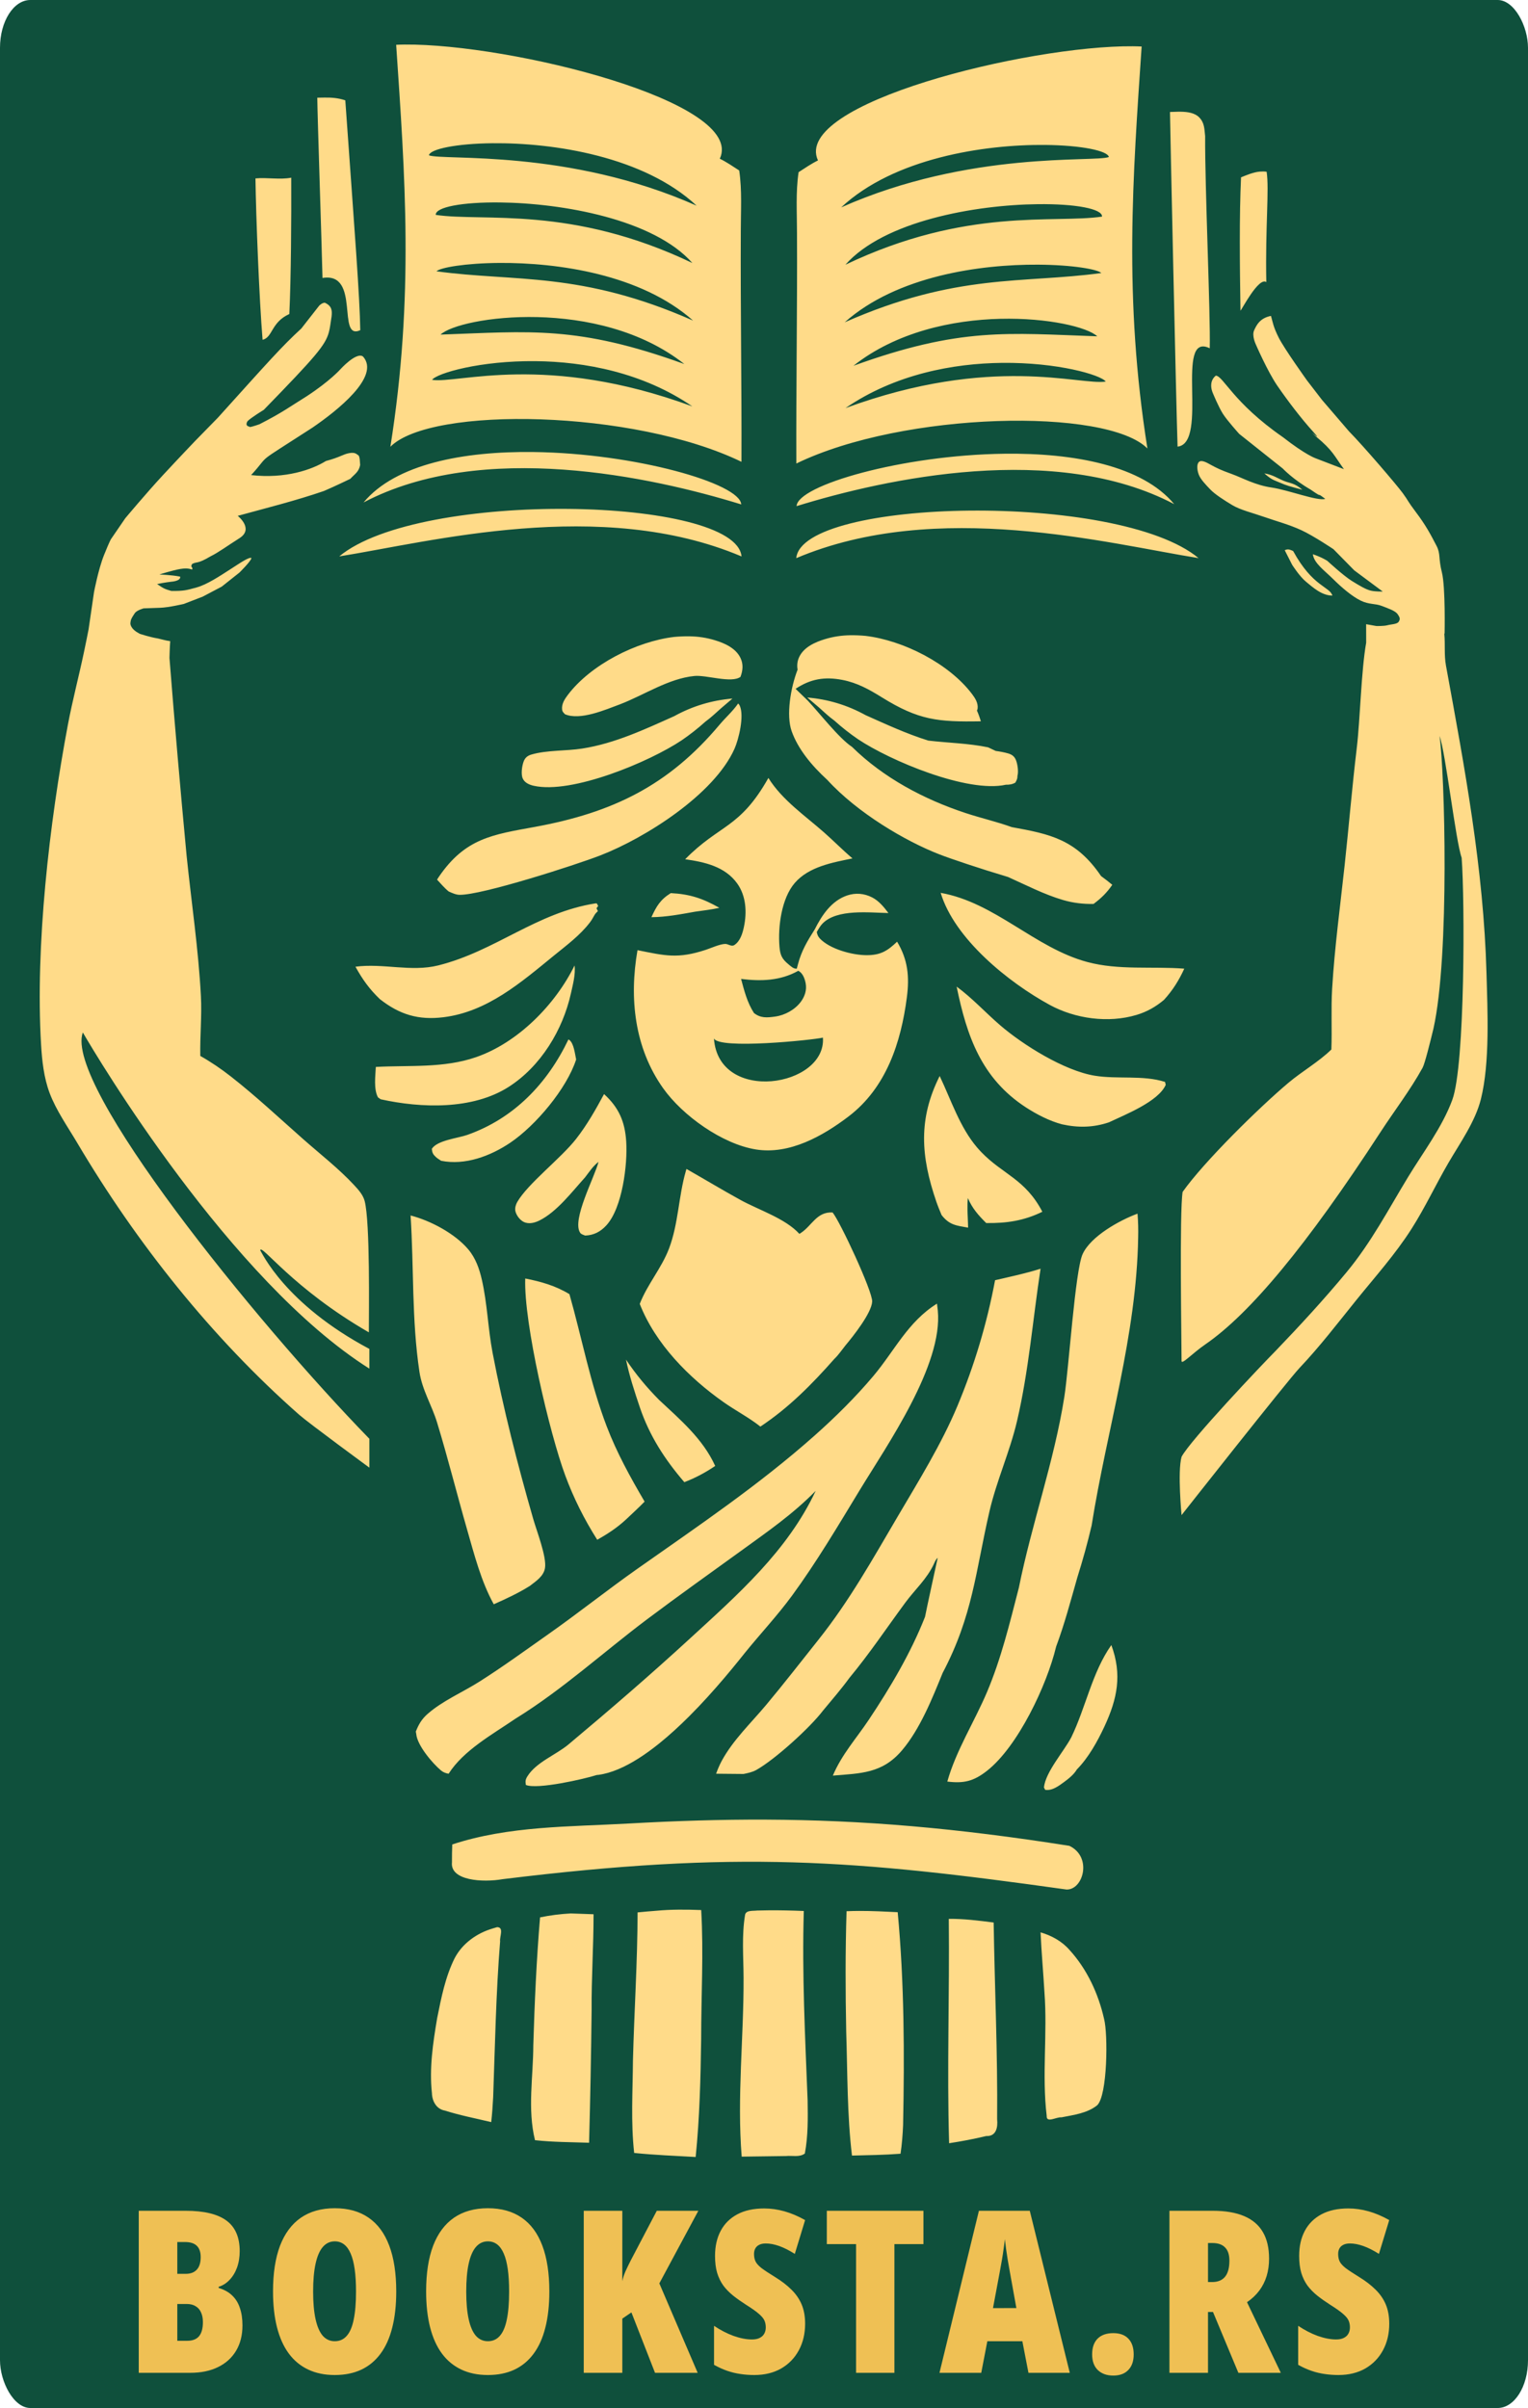 <?xml version="1.0" encoding="UTF-8" standalone="no"?>
<svg
   width="297.609"
   height="468.914"
   version="1.1"
   id="svg216"
   xml:space="preserve"
   xmlns="http://www.w3.org/2000/svg"
   xmlns:svg="http://www.w3.org/2000/svg"><defs
     id="defs54" /><defs
     id="defs74" /><defs
     id="defs76" /><defs
     id="defs78" /><defs
     id="defs84" /><defs
     id="defs96" /><defs
     id="defs102" /><defs
     id="defs104" /><defs
     id="defs106" /><defs
     id="defs108" /><defs
     id="defs111" /><defs
     id="defs123" /><defs
     id="defs126" /><defs
     id="defs129" /><defs
     id="defs131" /><defs
     id="defs141" /><defs
     id="defs145" /><defs
     id="defs147" /><defs
     id="defs149" /><defs
     id="defs151" /><defs
     id="defs158" /><defs
     id="defs165" /><defs
     id="defs171" /><defs
     id="defs178" /><defs
     id="defs187" /><defs
     id="defs195" /><defs
     id="defs198" /><defs
     id="defs205" /><rect
     style="display:inline;fill:#0f503c;fill-opacity:1;stroke-width:0.714"
     id="rect393"
     width="297.609"
     height="468.914"
     x="3.6534536e-06"
     y="0"
     rx="5.906"
     ry="9.305" /><path
     id="path396"
     style="display:inline;fill:#0f503c;fill-opacity:1;stroke-width:1.064"
     d="m 76.219,0.021 c -5.936,0.344 -7.549,4.529 -7.458,10.259 -1.821,-0.448 -4.132,-0.473 -7.085,0.067 -7.958,0.049 -8.753,6.949 -8.001,15.318 -20.199,-3.67 -8.476,23.342 -10.4,36.268 -0.65,2.641 -0.834,4.78 -0.641,6.474 -7.465,8.156 -14.584,16.824 -22.321,24.481 -6.24,7.477 -12.004,20.019 -10.468,28.929 -5.335,15.587 -6.562,33.448 -8.709,49.887 -1.293,19.225 -3.993,40.761 9.216,56.8 15.584,25.402 35.613,48.423 60.577,64.973 5.98,5.131 16.345,27.738 18.491,23.431 -0.083,-0.57 -0.191,-1.137 -0.276,-1.706 0.816,1.181 1.731,2.174 2.742,2.92 -4.212,2.817 -8.469,5.571 -12.829,8.165 -11.376,5.608 -3.709,21.086 4.895,25.077 -1.118,0.35 -2.237,0.715 -3.345,1.118 -2.246,10.553 1.159,15.824 7.152,18.223 -15.654,13.024 -18.598,50.1 7.696,49.268 0.924,0.196 1.751,0.262 2.496,0.224 4.435,4.823 14.077,6.203 20.16,3.643 2.929,3.111 7.834,4.283 15.116,2.667 3.04,0.448 5.227,-0.075 6.877,-1.192 3.491,2.368 8.914,2.692 15.966,1.073 1.667,-0.559 3.05,-1.302 4.202,-2.19 2.493,3.124 6.795,4.23 13.924,1.877 2.589,-0.366 4.495,-1.379 5.975,-2.794 0.381,0.48 0.802,0.916 1.259,1.311 10.114,0.837 15.52,-2.46 18.283,-7.927 1.838,1.429 4.32,2.282 7.823,2.22 22.688,-1.775 17.952,-34.078 5.99,-45.796 -0.201,-0.127 -0.459,-0.291 -0.671,-0.425 9.248,-6.364 5.809,-15.107 -1.676,-20.354 10.983,-6.337 18.077,-26.993 11.637,-37.996 -0.194,-0.706 -0.338,-1.196 -0.514,-1.825 21.022,-24.357 43.46,-47.624 61.494,-74.264 14.308,-18.013 15.34,-40.938 12.613,-62.85 -4.045,-15.302 -1.979,-35.491 -7.391,-50.475 1.459,-2.708 1.605,-6.561 -0.216,-12.107 -1.118,-24.354 -28.816,-35.637 -34.964,-57.828 1.058,-13.541 4.638,-30.741 -7.912,-30.248 -1.353,0.07 -2.566,0.246 -3.666,0.514 -0.858,-6.722 -3.674,-12.515 -12.345,-12.151 -0.117,-0.019 -0.22,-0.027 -0.335,-0.045 0.285,-4.111 0.57,-8.223 0.909,-12.323 -3.981,-0.117 -7.958,-0.438 -11.943,-0.357 -21.794,1.952 -45.689,4.96 -63.319,18.968 -1.532,1.678 -2.746,3.473 -3.777,5.334 -0.015,-0.627 -0.019,-1.267 -0.038,-1.892 C 139.971,12.653 123.553,7.382 108.396,3.784 98.368,1.61 88.13,-0.065 77.842,0.021 c -0.575,-0.027 -1.115,-0.03 -1.624,0 z M 110.885,109.174 c 12.853,-0.119 25.504,1.888 37.601,8.046 0.155,0.074 0.292,0.117 0.44,0.179 0.233,0.247 0.449,0.496 0.715,0.738 0.203,-0.108 0.408,-0.2 0.611,-0.306 1.716,0.356 2.772,-0.293 3.278,-1.594 30.512,-13.88 64.591,-2.621 96.078,1.699 0.034,0.008 0.07,0.015 0.104,0.023 2.455,1.992 5.22,3.683 8.039,4.708 0.294,0.856 0.529,1.734 0.708,2.622 -1.794,5.168 -2.164,11.453 -1.721,17.866 -1.877,18.909 -4.406,38.147 -5.461,56.897 -8.673,7.28 -19.533,15.019 -25.398,24.869 -0.55,-0.019 -1.19,0.09 -1.915,0.328 8.94,-7.336 13.566,-20.145 4.306,-23.543 10.27,-6.958 20.677,-26.16 2.429,-21.762 -4.137,0.865 -7.98,0.758 -11.645,0.038 7.238,-5.752 6.373,-11.003 1.788,-15.519 -3.126,-4.462 -9.748,-8.293 -16.405,-10.728 3.333,-5.236 0.883,-9.722 -3.844,-13.001 -0.478,-0.771 -1.118,-1.619 -1.959,-2.578 -0.267,-0.994 -0.595,-1.952 -0.976,-2.883 -0.388,-2.338 -1.747,-5.089 -4.388,-8.262 -7.284,-7.347 -17.651,-12.08 -28.065,-11.972 -8.012,-0.788 -12.993,2.658 -15.169,7.204 -3.297,-4.553 -9.6,-7.353 -15.712,-7.003 -12.806,-2.652 -35.462,13.76 -31.388,24.228 -2.955,1.348 -5.688,2.983 -8.083,5.059 -1.098,4.071 -0.807,7.174 0.432,9.484 -15.818,1.498 -21.421,18.943 -12.725,24.824 -5.938,1.547 -12.074,2.264 -18.67,1.267 -12.713,-1.079 -1.929,13.212 6.698,20.041 -1.81,0.482 -3.421,1.093 -4.731,1.952 -3.604,11.648 2.503,17.494 11.101,19.385 -0.44,1.407 -0.283,2.96 0.678,4.731 -1.067,-0.226 -2.156,-0.415 -3.286,-0.544 -3.837,-6.048 -9.255,-11.295 -15.75,-15.504 -19.716,-10.395 -10.198,-35.608 -15.474,-54.133 -1.609,-7.216 -0.734,-16.278 -1.669,-23.945 0.031,-1.426 -0.197,-3.219 -0.797,-5.565 1.785,-2.792 4.793,-5.672 7.882,-8.642 20.308,-2.782 41.585,-8.51 62.343,-8.702 z M 91.425,232.527 c 0.086,0.267 0.18,0.533 0.291,0.805 -0.276,-0.243 -0.535,-0.504 -0.82,-0.738 0.177,-0.019 0.352,-0.043 0.529,-0.067 z" /><path
     id="path462"
     style="display:inline;fill:#ffdb89;fill-opacity:1;stroke-width:1.064"
     d="m 78.839,8.676 c -0.591,0.005 -1.151,0.02 -1.678,0.047 1.708,25.329 3.538,48.921 -1.127,78.277 7.912,-7.989 47.469,-7.22 68.381,2.928 0.055,-14.934 -0.202,-29.894 -0.129,-44.854 -0.005,-3.916 0.269,-8.007 -0.312,-11.879 -1.235,-0.795 -2.455,-1.64 -3.775,-2.289 C 145.339,19.834 99.413,8.504 78.839,8.677 Z M 220.677,9.01 C 200.103,8.838 154.177,20.168 159.317,31.241 c -1.32,0.649 -2.54,1.494 -3.775,2.289 -0.582,3.872 -0.307,7.965 -0.312,11.881 0.073,14.959 -0.184,29.917 -0.129,44.852 20.912,-10.148 60.469,-10.917 68.381,-2.928 -4.665,-29.356 -2.833,-52.946 -1.125,-78.275 -0.527,-0.027 -1.089,-0.044 -1.68,-0.049 z M 63.155,19.001 c -0.444,0.004 -0.892,0.018 -1.357,0.023 0.025,3.376 0.841,27.793 1.016,35.104 7.494,-1.21 2.691,12.31 7.355,10.17 -0.107,-6.66 -1.031,-18.293 -2.916,-44.762 -1.491,-0.493 -2.767,-0.549 -4.098,-0.535 z m 166.824,2.754 c -0.786,-0.011 -1.533,0.044 -2.1,0.053 0.009,1.844 1.225,58.114 1.479,65.166 6.177,-0.681 -0.704,-22.548 6.264,-19.154 0.16,-6.461 -0.965,-31.786 -0.896,-41.299 -0.157,-1.433 -0.112,-2.587 -1.156,-3.664 -0.862,-0.886 -2.28,-1.084 -3.59,-1.102 z M 95.931,27.891 C 107.811,27.774 125.412,30.46 135.679,40.053 110.658,28.941 86.401,31.309 83.544,30.245 83.733,29.041 88.802,27.962 95.931,27.891 Z m 107.654,0.334 c 7.128,0.071 12.197,1.152 12.387,2.355 -2.857,1.064 -27.114,-1.306 -52.135,9.807 10.267,-9.594 27.868,-12.28 39.748,-12.162 z m 42.445,5.17 c -0.219,-0.004 -0.435,0.004 -0.646,0.023 -1.27,0.113 -2.424,0.615 -3.666,1.113 -0.353,7.418 -0.248,17.276 -0.111,25.965 0.239,-0.154 3.558,-6.631 5.031,-5.561 -0.206,-10.863 0.594,-18.084 0.062,-21.49 -0.228,-0.032 -0.451,-0.047 -0.67,-0.051 z M 56.722,34.6 c -2.167,0.434 -4.76,-0.076 -6.965,0.143 0.1,7.472 0.734,23.542 1.387,31.432 2.02,-0.505 1.63,-3.403 5.207,-5.025 0.339,-6.92 0.403,-18.622 0.371,-26.549 z m 40.66,4.824 c 12.179,0.144 29.924,3.261 37.475,11.793 C 111.266,39.944 94.213,43.231 84.874,41.846 84.77,40.322 90.074,39.338 97.382,39.425 Z m 104.752,0.336 c 7.308,-0.087 12.612,0.895 12.508,2.42 -9.339,1.385 -26.392,-1.9 -49.982,9.373 7.55,-8.532 25.295,-11.649 37.475,-11.793 z M 97.335,51.202 c 11.204,-0.066 27.457,2.17 37.654,11.225 -21.874,-9.637 -34.607,-7.498 -49.973,-9.594 0.69,-0.721 5.596,-1.591 12.318,-1.631 z m 104.846,0.336 c 6.723,0.04 11.629,0.907 12.318,1.629 -15.366,2.096 -28.099,-0.043 -49.973,9.594 10.198,-9.055 26.45,-11.289 37.654,-11.223 z M 63.259,58.948 c -0.546,0.01 -1.084,0.568 -1.084,0.568 l -3.486,4.455 c -3.853,3.534 -6.393,6.444 -16.271,17.389 l -4.4,4.496 c 0,0 -3.077,3.216 -6.289,6.678 -3.212,3.462 -7.328,8.385 -7.328,8.385 l -2.777,4.053 c 0,0 -0.242,0.32 -1.361,3.109 -1.12,2.79 -1.955,7.244 -1.955,7.244 l -1.055,7.232 v 0.002 c -0.288,1.479 -0.584,2.924 -0.898,4.42 -0.994,4.733 -2.239,9.414 -3.135,14.168 -3.591,19.06 -6.365,43.022 -5.219,62.289 0.186,3.136 0.548,6.441 1.66,9.402 1.275,3.394 3.545,6.607 5.391,9.727 11.519,19.469 26.221,37.959 43.211,52.922 1.886,1.661 13.68,10.309 13.68,10.309 v -5.621 C 49.564,257.185 12.384,211.156 16.136,201.058 c 2.676,4.626 28.655,48.293 55.805,65.459 v -3.84 c -16.526,-8.79 -20.995,-18.877 -21.256,-19.215 0.191,-1.343 6.265,7.395 21.156,15.988 0,-3.951 0.261,-21.404 -0.813,-25.562 -0.312,-1.212 -1.231,-2.224 -2.064,-3.121 -2.962,-3.19 -6.595,-6.016 -9.861,-8.898 -4.648,-4.101 -9.239,-8.408 -14.119,-12.229 -1.917,-1.501 -3.854,-2.819 -5.973,-4.018 -0.08,-3.885 0.327,-7.76 0.121,-11.652 -0.481,-9.091 -1.846,-18.227 -2.781,-27.287 -1.211,-12.846 -2.331,-25.698 -3.344,-38.561 0,0 0.054,-2.164 0.145,-3.271 -1.014,-0.143 -1.32,-0.278 -2.404,-0.527 -1.462,-0.221 -3.488,-0.891 -3.488,-0.891 0,0 -1.205,-0.545 -1.652,-1.359 -0.266,-0.479 -0.238,-0.655 -0.152,-1.137 0.085,-0.482 0.362,-0.857 0.832,-1.584 0.478,-0.574 1.693,-0.889 1.693,-0.889 0,0 1.837,-0.073 3.248,-0.113 1.634,-0.054 4.58,-0.748 4.58,-0.748 l 3.693,-1.428 3.691,-1.945 3.443,-2.734 c 0,0 2.332,-2.293 2.332,-2.844 -0.519,-0.174 -1.958,0.816 -4.088,2.191 -2.13,1.376 -4.59,3.003 -6.6,3.555 -2.009,0.552 -2.434,0.693 -4.9,0.68 -1.404,-0.39 -1.646,-0.572 -2.777,-1.348 1.413,-0.302 2.771,-0.455 2.771,-0.455 0,0 1.892,-0.112 1.713,-0.988 -1.729,-0.345 -4.043,-0.412 -4.043,-0.412 0,0 2.554,-0.824 4.074,-1.078 1.521,-0.254 2.009,0.062 2.299,0.105 0.267,-0.464 -0.452,-0.399 0.012,-1.084 0.952,-0.518 0.913,0.101 3.584,-1.486 1.511,-0.735 3.173,-1.975 5.705,-3.582 2.756,-1.832 -0.418,-4.297 -0.418,-4.297 5.616,-1.542 11.289,-2.948 16.797,-4.844 1.941,-0.822 5.131,-2.365 5.131,-2.365 0.928,-1 1.651,-1.333 1.918,-2.689 -0.043,-0.358 -0.032,-1.714 -0.355,-1.898 -0.323,-0.184 -0.574,-0.645 -1.791,-0.414 -1.175,0.203 -1.768,0.801 -4.518,1.527 -2.681,1.669 -7.877,3.508 -14.57,2.744 4.15,-4.529 0.001,-1.516 11.945,-9.242 4.761,-3.254 13.305,-9.965 9.848,-13.846 -1.301,-0.966 -4.43,2.508 -4.43,2.508 0,0 -2.002,2.267 -6.572,5.252 -3.368,2.089 -4.68,3.133 -9.172,5.43 -2.315,0.805 -1.93,0.459 -1.93,0.459 0,0 -0.98,-0.045 -0.402,-1.043 0.675,-0.704 3.176,-2.219 3.176,-2.219 10.157,-10.439 11.994,-12.589 12.68,-15.123 0.234,-0.866 0.302,-1.648 0.527,-3.061 0.137,-1.196 0.039,-2.062 -1.322,-2.68 z m 184.285,2.57 c -2.142,0.418 -2.817,1.783 -3.285,2.824 -0.468,1.041 0.326,2.699 0.326,2.699 0,0 2.288,5.301 4.219,8.102 1.93,2.8 4.577,6.311 6.957,8.926 2.38,2.615 -1.763,-1.269 0.551,0.934 3.329,2.757 3.539,3.738 5.447,6.359 -2.891,-1.12 -5.555,-2.133 -5.555,-2.133 0,0 -1.948,-0.671 -6.346,-4.109 -9.711,-6.731 -11.575,-11.888 -13.057,-11.973 -1.64,1.334 -0.533,3.5 -0.533,3.5 0,0 1.09,2.651 1.936,3.967 0.846,1.316 3.156,3.877 3.156,3.877 l 8.473,6.738 c 0,0 2.023,2.149 5.416,4.098 3.025,2.098 0.604,0.126 2.871,1.818 -1.46,0.498 -7.175,-1.727 -10.434,-2.203 -3.259,-0.476 -5.709,-1.897 -7.814,-2.652 -2.105,-0.755 -2.855,-1.136 -3.984,-1.742 -0.952,-0.546 -1.895,-1.033 -2.363,-0.598 -0.468,0.435 -0.391,1.529 -0.047,2.455 0.344,0.926 1.356,1.975 2.254,2.912 0.898,0.937 2.681,2.087 4.275,3.043 1.595,0.956 4.002,1.523 6.348,2.346 2.345,0.823 4.751,1.443 7.135,2.549 2.384,1.106 6.227,3.691 6.227,3.691 l 4.059,4.125 5.535,4.119 c 0,0 -1.409,0.047 -2.342,-0.18 -0.933,-0.227 -2.033,-0.873 -3.664,-1.879 -1.631,-1.006 -4.779,-3.912 -4.779,-3.912 0,0 -1.007,-0.685 -2.82,-1.295 0.213,1.754 2.261,3.159 3.932,4.822 1.671,1.664 3.709,3.389 5.363,4.201 1.654,0.812 2.838,0.543 4.111,1.041 1.274,0.498 2.623,0.92 3.111,1.623 0.488,0.703 0.5,0.966 0.199,1.459 -0.301,0.493 -1.442,0.482 -2.193,0.682 -0.752,0.199 -2.186,0.15 -2.186,0.15 l -1.959,-0.352 0.007,3.594 c -0.983,5.543 -1.165,14.93 -1.836,20.531 -0.915,7.634 -1.542,15.27 -2.371,22.91 -0.866,7.985 -1.946,15.935 -2.424,23.959 -0.235,3.947 -5e-4,7.881 -0.15,11.826 -2.455,2.402 -5.695,4.241 -8.354,6.477 -5.646,4.746 -16.469,15.377 -20.617,21.256 -0.634,3.915 -0.207,29.366 -0.207,32.916 0,0.822 2.048,-1.453 4.65,-3.242 8.613,-5.923 19.7,-19.192 34.088,-41.313 2.714,-4.175 5.808,-8.177 8.209,-12.543 0.424,-0.772 1.477,-4.971 2.107,-7.592 3.193,-14.22 2.205,-50.115 1.193,-57.004 1.196,3.231 3.136,20.446 4.305,23.699 0.622,8.182 0.691,40.368 -1.826,47.172 -1.971,5.331 -5.64,10.131 -8.582,14.967 -3.906,6.419 -7.168,12.735 -12.012,18.582 -4.371,5.277 -9.1,10.406 -13.846,15.348 -2.528,2.542 -16.629,17.405 -18.287,20.594 -0.81,2.892 0,11.352 0,11.352 0,0 20.633,-26.184 22.975,-28.654 3.982,-4.201 7.419,-8.71 11.049,-13.205 3.712,-4.597 7.576,-8.884 10.768,-13.887 2.641,-4.138 4.735,-8.647 7.211,-12.891 2.255,-3.867 5.202,-7.985 6.297,-12.363 1.774,-7.094 1.294,-17.179 1.092,-24.498 -0.56,-20.352 -4.233,-39.96 -7.893,-59.924 -0.386,-2.107 -0.12,-4.122 -0.326,-6.229 l 0.059,-0.006 c 0,0 0.192,-9.06 -0.527,-11.922 -0.719,-2.862 -0.213,-3.571 -1.053,-5.191 -1.254,-2.42 -2.169,-4.095 -3.975,-6.49 -1.806,-2.395 -1.382,-2.096 -2.607,-3.766 -1.225,-1.67 -7.546,-9.046 -10.477,-12.039 l -5.242,-6.104 -2.912,-3.779 c 0,0 -4.446,-6.196 -5.525,-8.357 -1.079,-2.161 -1.124,-2.919 -1.5,-4.217 z m -142.857,0.229 c 9.314,0.225 20.249,2.543 28.604,9.146 -20.867,-7.558 -30.045,-6.339 -47.484,-5.736 1.874,-1.768 9.567,-3.636 18.881,-3.41 z m 90.143,0.334 c 9.314,-0.225 17.007,1.642 18.881,3.41 -17.439,-0.603 -26.617,-1.82 -47.484,5.738 8.354,-6.604 19.29,-8.923 28.604,-9.148 z m -90.492,8.248 c 9.507,0.1 20.842,2.191 30.508,8.807 C 106.257,68.626 89.153,74.77 84.151,73.966 85.136,72.657 93.562,70.215 104.337,70.329 Z m 90.844,0.334 c 10.775,-0.114 19.201,2.329 20.186,3.637 -5.002,0.805 -22.106,-5.339 -50.693,5.17 9.665,-6.616 21.001,-8.706 30.508,-8.807 z M 103.876,88.022 C 90.311,87.857 77.052,90.334 70.812,97.843 93.948,85.667 126.968,92.846 144.366,98.225 144.184,94.151 123.702,88.264 103.876,88.022 Z m 91.764,0.334 c -19.826,0.242 -40.308,6.129 -40.49,10.203 17.398,-5.379 50.419,-12.558 73.555,-0.383 -6.241,-7.508 -19.499,-9.986 -33.064,-9.82 z m 50.613,3.828 c 1.452,1.275 1.805,1.269 3.037,1.803 1.232,0.534 1.736,0.686 4.375,1.381 -1.596,-1.353 -2.305,-1.21 -3.547,-1.701 -1.242,-0.491 -2.216,-1.235 -3.865,-1.482 z m -135.521,6.914 c -17.495,-0.177 -36.818,2.732 -44.658,9.25 17.649,-2.81 50.904,-11.613 78.355,0.007 -0.533,-5.819 -16.202,-9.081 -33.697,-9.258 z m 78.053,0.336 c -17.495,0.177 -33.164,3.437 -33.697,9.256 27.451,-11.621 60.706,-2.818 78.355,-0.007 -7.84,-6.518 -27.163,-9.425 -44.658,-9.248 z m 62.068,7.553 c -0.196,1e-5 -0.378,0.057 -0.629,0.152 0.696,1.356 1.441,2.834 1.441,2.834 0,0 1.435,2.276 2.738,3.336 1.303,1.06 3.014,2.665 5.105,2.67 -0.506,-1.768 -3.818,-1.672 -7.643,-8.676 -0.484,-0.222 -0.761,-0.316 -1.014,-0.316 z m -85.305,16.717 c -1.638,0.033 -3.229,0.254 -4.918,0.77 -1.904,0.582 -4.044,1.542 -4.957,3.438 -0.398,0.827 -0.466,1.659 -0.328,2.492 -1.361,3.509 -2.253,8.879 -1.154,11.979 1.198,3.378 3.763,6.583 6.965,9.512 5.847,6.397 15.172,11.904 21.818,14.48 2.315,0.898 7.819,2.745 13.361,4.402 3.531,1.582 7.035,3.41 10.734,4.49 1.963,0.573 3.865,0.787 5.914,0.762 1.487,-1.104 2.602,-2.19 3.658,-3.73 -0.657,-0.553 -1.403,-1.126 -2.191,-1.705 -0.007,-0.012 -0.015,-0.024 -0.023,-0.035 -4.858,-7.132 -9.926,-8.14 -17.348,-9.488 -2.933,-1.058 -6,-1.754 -8.961,-2.729 -8.147,-2.681 -16.04,-6.866 -22.176,-12.906 -2.536,-1.674 -6.323,-6.575 -8.613,-9.002 l -2.375,-2.299 c 2.9,-1.927 5.654,-2.404 9.117,-1.734 2.882,0.557 5.213,1.856 7.684,3.391 7.192,4.467 10.927,4.818 19.283,4.668 -0.213,-0.737 -0.469,-1.432 -0.76,-2.092 0.065,-0.113 0.115,-0.24 0.135,-0.434 0.109,-1.046 -0.48,-1.976 -1.088,-2.781 -4.497,-5.958 -13.431,-10.463 -20.746,-11.328 -1.047,-0.092 -2.048,-0.139 -3.031,-0.119 z m -31.205,0.205 c -0.983,-0.02 -1.982,0.027 -3.029,0.119 -7.315,0.865 -16.251,5.372 -20.748,11.33 -0.607,0.805 -1.196,1.733 -1.088,2.779 0.05,0.486 0.255,0.596 0.555,0.945 2.953,1.273 7.872,-0.871 10.711,-1.926 4.699,-1.797 9.452,-5.033 14.518,-5.521 2.342,-0.226 7.188,1.47 8.961,0.172 0.462,-1.231 0.586,-2.468 -0.004,-3.691 -0.913,-1.896 -3.053,-2.856 -4.957,-3.437 -1.689,-0.516 -3.28,-0.737 -4.918,-0.77 z m 22.889,11.916 2.258,1.924 c 0.74,0.659 1.467,1.343 2.236,1.971 0.256,0.209 0.518,0.411 0.785,0.605 1.453,1.309 2.987,2.517 4.602,3.621 6.242,4.181 21.338,10.526 28.809,8.863 0.641,0.019 1.27,-0.078 1.834,-0.406 0.284,-0.498 0.429,-0.819 0.41,-1.285 0.239,-0.88 0.027,-2.217 -0.24,-2.973 -0.274,-0.773 -0.75,-1.191 -1.535,-1.42 -0.781,-0.228 -1.606,-0.381 -2.455,-0.494 -0.496,-0.236 -0.996,-0.466 -1.486,-0.703 -3.806,-0.793 -7.76,-0.856 -11.635,-1.312 -4.197,-1.302 -8.211,-3.161 -12.234,-4.961 -3.561,-1.96 -7.306,-3.087 -11.348,-3.43 z m -14.572,0.205 c -4.042,0.343 -7.785,1.47 -11.346,3.43 -5.795,2.593 -11.571,5.312 -17.902,6.305 -3.166,0.497 -6.875,0.281 -9.91,1.168 -0.785,0.229 -1.261,0.645 -1.535,1.418 -0.298,0.843 -0.534,2.414 -0.145,3.262 0.373,0.817 1.273,1.205 2.094,1.393 7.452,1.704 22.608,-4.663 28.865,-8.854 1.614,-1.104 3.147,-2.31 4.6,-3.619 0.267,-0.194 0.529,-0.398 0.785,-0.607 0.769,-0.628 1.499,-1.312 2.238,-1.971 z m 1.109,0.961 c -1.04,1.511 -2.441,2.723 -3.623,4.133 -9.96,11.873 -20.877,17.134 -35.973,19.9 -8.196,1.502 -13.553,2.169 -18.709,9.738 -0.118,0.173 -0.228,0.353 -0.34,0.531 0.727,0.781 1.436,1.63 2.264,2.303 0.66,0.292 1.378,0.639 2.111,0.652 4.319,0.086 22.641,-5.818 27.418,-7.67 8.745,-3.391 22.145,-11.851 26.129,-20.742 0.823,-1.837 1.956,-6.43 1.027,-8.434 -0.096,-0.204 -0.169,-0.266 -0.305,-0.412 z m 5.891,14.502 c -5.599,9.921 -9.473,8.969 -16.211,15.828 3.798,0.547 7.776,1.409 10.156,4.746 1.722,2.417 1.887,5.582 1.293,8.406 -0.266,1.269 -0.714,2.79 -1.857,3.549 -0.586,0.388 -1.19,-0.226 -1.809,-0.209 -1.047,0.029 -2.778,0.822 -3.777,1.15 -5.456,1.796 -7.933,1.139 -13.291,0.065 -1.631,9.336 -0.596,19.013 4.99,26.883 3.795,5.347 11.524,10.872 18.07,11.924 6.539,1.051 13.016,-2.6 18.039,-6.418 7.354,-5.592 10.224,-14.408 11.365,-23.203 0.518,-3.998 0.22,-7.314 -1.9,-10.838 -1.886,1.804 -3.236,2.637 -5.961,2.627 -2.809,-0.01 -7.147,-1.187 -9.094,-3.256 -0.348,-0.37 -0.494,-0.764 -0.59,-1.252 v -0.002 c 0.326,-0.565 0.659,-1.174 1.117,-1.645 2.829,-2.901 9.131,-2.115 12.84,-2.051 -0.895,-1.179 -1.854,-2.373 -3.197,-3.055 -1.528,-0.775 -3.215,-0.917 -4.84,-0.369 -3.061,1.035 -4.937,3.862 -6.316,6.609 -1.441,2.265 -2.594,4.187 -3.277,6.816 l -0.219,0.83 c -0.619,0.074 -1.128,-0.447 -1.602,-0.832 -1.314,-1.069 -1.641,-1.834 -1.775,-3.486 -0.314,-3.861 0.394,-9.369 2.982,-12.367 2.742,-3.176 7.346,-3.983 11.244,-4.783 -1.895,-1.604 -3.625,-3.369 -5.482,-5.01 -3.734,-3.297 -8.232,-6.36 -10.898,-10.658 z m 33.557,22.373 c 2.681,8.938 13.181,17.425 21.221,21.811 4.99,2.72 11.437,3.603 16.92,1.961 2.028,-0.606 3.729,-1.57 5.355,-2.934 1.714,-1.888 2.885,-3.762 3.951,-6.074 -6.288,-0.492 -12.736,0.353 -18.889,-1.297 -10.232,-2.744 -17.95,-11.591 -28.559,-13.467 z m -52.568,0.051 c -2.038,1.271 -2.791,2.546 -3.771,4.687 2.892,-0.023 5.672,-0.567 8.51,-1.07 1.566,-0.231 3.183,-0.402 4.725,-0.754 -3.229,-1.83 -5.747,-2.673 -9.463,-2.863 z m -14.625,1.992 c -11.572,1.803 -19.496,9.29 -30.666,12.086 -5.264,1.318 -10.746,-0.462 -16.125,0.252 1.353,2.455 2.719,4.367 4.746,6.307 3.865,3.034 7.522,4.13 12.395,3.533 8.528,-1.046 15.104,-6.775 21.5,-11.994 2.449,-1.998 5.09,-3.936 7.02,-6.467 0.339,-0.445 0.59,-0.877 0.854,-1.365 0.184,-0.342 0.423,-0.576 0.703,-0.836 l -0.268,-0.562 0.324,-0.445 -0.271,-0.494 z m -4.119,12.102 c -3.746,7.624 -11.013,15.016 -19.162,17.842 -6.334,2.196 -12.975,1.554 -19.543,1.91 -0.085,1.764 -0.441,4.329 0.416,5.924 l 0.535,0.379 c 7.856,1.73 17.875,2.093 24.926,-2.416 6.248,-3.996 10.55,-11.082 12.131,-18.248 0.362,-1.638 0.925,-3.713 0.697,-5.391 z m 43.578,1.033 c 0.088,0.052 0.182,0.098 0.264,0.158 0.695,0.514 1.033,1.497 1.18,2.322 0.228,1.284 -0.173,2.505 -0.937,3.539 -1.153,1.559 -3.106,2.631 -5.014,2.896 -1.598,0.222 -2.83,0.329 -4.127,-0.693 -1.322,-2.068 -1.88,-4.291 -2.51,-6.637 3.919,0.485 7.658,0.363 11.145,-1.586 z m 30.842,3.082 c 1.98,9.641 4.831,17.889 13.506,23.525 2.087,1.355 4.603,2.653 7.016,3.287 3.137,0.69 6.08,0.642 9.133,-0.383 3.147,-1.496 9.649,-4.043 11.07,-7.309 l -0.141,-0.566 c -4.29,-1.367 -9.273,-0.479 -13.703,-1.209 -5.905,-0.972 -13.912,-5.956 -18.41,-9.826 -2.848,-2.451 -5.436,-5.301 -8.471,-7.52 z m -26.043,9.932 c 0.68,9.623 -20.357,12.96 -21.227,0.15 0.923,2.208 19.398,0.299 21.227,-0.15 z m -49.568,0.354 c -4.098,8.579 -10.613,15.384 -19.693,18.588 -1.849,0.652 -5.843,1.033 -6.916,2.715 0.071,0.755 0.234,1.086 0.807,1.609 0.298,0.272 0.68,0.497 1.014,0.719 4.665,0.931 9.582,-0.916 13.43,-3.5 4.962,-3.335 11.032,-10.556 12.861,-16.227 -0.226,-1.036 -0.437,-3.094 -1.297,-3.779 -0.063,-0.05 -0.137,-0.084 -0.205,-0.125 z m 72.307,7.121 c -4.19,8.346 -3.692,15.605 -0.662,24.439 0.307,0.894 0.669,1.77 1.037,2.641 1.526,1.947 2.828,2.033 5.162,2.449 -0.014,-1.202 -0.105,-2.403 -0.123,-3.604 -0.011,-0.72 0.004,-1.441 0.078,-2.16 0.834,1.981 2.071,3.387 3.574,4.867 3.934,0.063 7.366,-0.448 10.93,-2.199 -3.325,-6.384 -7.715,-7.267 -11.889,-11.615 -0.278,-0.29 -0.556,-0.595 -0.832,-0.918 -3.367,-3.946 -5.07,-9.279 -7.275,-13.9 z m -65.369,3.518 c -1.634,3.031 -3.318,6.01 -5.443,8.73 -2.973,3.802 -9.361,8.663 -11.465,12.287 -0.272,0.469 -0.475,1.161 -0.375,1.703 0.154,0.839 0.881,1.814 1.65,2.184 0.989,0.473 2.137,0.169 3.064,-0.295 3.411,-1.701 6.352,-5.617 8.873,-8.395 0.799,-1.036 1.563,-2.224 2.617,-3.01 -0.752,2.977 -5.251,11.303 -3.574,13.803 0.205,0.307 0.643,0.4 0.971,0.543 1.691,-0.068 2.982,-0.735 4.131,-1.986 3.106,-3.383 4.161,-11.837 3.865,-16.35 -0.253,-3.864 -1.433,-6.587 -4.314,-9.215 z m 16.051,14.58 -0.123,0.418 c -1.427,4.94 -1.433,10.209 -3.262,15.051 -1.453,3.847 -4.247,7.012 -5.713,10.812 3.061,7.804 9.585,14.39 16.357,19.152 2.324,1.634 4.926,2.978 7.141,4.738 5.566,-3.7 10.012,-8.211 14.41,-13.188 0.395,-0.371 0.759,-0.81 1.111,-1.262 0.352,-0.452 0.693,-0.917 1.035,-1.342 1.484,-1.767 5.084,-6.295 5.215,-8.543 0.114,-1.963 -6.32,-15.736 -7.713,-17.363 -3.085,-0.171 -3.995,2.544 -6.146,3.969 -0.104,0.069 -0.213,0.132 -0.318,0.199 -2.75,-3.019 -7.892,-4.634 -11.473,-6.605 -3.539,-1.948 -7.008,-4.04 -10.521,-6.037 z m 87.852,8.705 c -3.463,1.279 -9.111,4.385 -10.697,7.891 -1.458,3.225 -2.685,22.301 -3.561,27.824 -1.992,12.579 -6.346,24.658 -8.854,37.129 -1.78,6.889 -3.439,13.814 -6.23,20.383 -2.432,5.725 -6.033,11.385 -7.703,17.363 3.189,0.387 5.103,-0.035 7.727,-2.094 6.016,-4.719 11.671,-16.677 13.461,-24.172 1.642,-4.402 2.857,-9.002 4.143,-13.518 1.053,-3.339 1.977,-6.662 2.773,-10.07 2.977,-18.744 8.746,-36.938 9.066,-56.098 0.037,-1.565 0.005,-3.079 -0.125,-4.639 z m -141.584,0.355 c 0.659,10.19 0.2,20.323 1.727,30.463 0.533,3.535 2.405,6.484 3.432,9.85 2.102,6.89 3.857,13.917 5.846,20.844 1.395,4.863 2.733,10.109 5.195,14.555 2.416,-1.066 4.79,-2.173 7.031,-3.576 1.202,-0.937 2.676,-1.861 2.947,-3.479 0.362,-2.154 -1.625,-7.242 -2.281,-9.525 -3.052,-10.614 -5.858,-21.549 -7.926,-32.393 -0.898,-4.707 -1.025,-9.596 -2.096,-14.252 -0.488,-2.126 -1.208,-4.184 -2.633,-5.877 -2.604,-3.094 -7.374,-5.617 -11.242,-6.609 z M 202.671,247.061 c -2.932,0.931 -5.875,1.539 -8.861,2.238 -0.788,4.202 -1.796,8.351 -3.023,12.447 -1.227,4.096 -2.666,8.115 -4.318,12.059 -3.074,7.36 -7.544,14.578 -11.596,21.459 -4.927,8.37 -9.407,16.442 -15.498,24.086 -3.361,4.219 -6.685,8.507 -10.145,12.645 -2.97,3.551 -6.461,6.838 -8.68,10.939 -0.429,0.812 -0.763,1.604 -1.076,2.467 l 5.344,0.049 c 0.855,-0.18 1.719,-0.351 2.49,-0.783 3.61,-2.022 10.467,-8.23 13.002,-11.574 1.739,-2.094 3.532,-4.162 5.137,-6.363 3.903,-4.704 7.25,-9.726 10.871,-14.635 1.929,-2.615 4.198,-4.578 5.59,-7.574 0.234,-0.503 0.326,-0.79 0.73,-1.172 0,0.001 -2.243,10.258 -2.469,11.5 -2.777,7.045 -6.746,13.732 -10.941,20.027 -2.45,3.674 -5.28,6.77 -7.014,10.891 5.446,-0.449 9.623,-0.4 13.459,-4.91 3.514,-4.133 5.888,-10.071 7.922,-15.076 5.9,-11.197 6.409,-19.744 9.131,-31.498 1.38,-5.963 3.966,-11.588 5.365,-17.574 2.288,-9.791 3.06,-19.747 4.58,-29.646 z m -100.369,1.904 c -0.316,8.67 4.764,30.202 7.795,38.367 1.643,4.427 3.697,8.523 6.223,12.508 2.011,-1.12 3.865,-2.34 5.561,-3.906 1.228,-1.164 2.489,-2.308 3.668,-3.52 -2.798,-4.783 -5.411,-9.498 -7.396,-14.695 -3.168,-8.287 -4.827,-17.176 -7.242,-25.705 -2.702,-1.642 -5.514,-2.441 -8.607,-3.049 z m 80.191,4.896 c -5.686,3.545 -8.238,9.162 -12.404,14.107 -3.483,4.134 -7.406,8.008 -11.445,11.596 -10.888,9.668 -22.691,17.609 -34.562,25.971 -5.851,4.122 -11.446,8.588 -17.303,12.707 -4.419,3.109 -8.833,6.328 -13.396,9.221 -3.284,2.082 -7.172,3.722 -10.09,6.283 -1.155,1.014 -1.748,2.033 -2.305,3.447 l 0.084,0.465 c 0.182,2.211 3.159,5.714 4.826,7.109 0.438,0.367 0.922,0.537 1.48,0.635 2.895,-4.568 8.613,-7.705 12.986,-10.701 9.18,-5.659 17.127,-12.958 25.715,-19.41 6.031,-4.531 12.203,-8.909 18.313,-13.336 5.078,-3.679 10.074,-7.129 14.479,-11.639 -5.511,11.733 -15.139,20.166 -24.494,28.758 -7.724,7.094 -15.604,13.885 -23.645,20.615 -2.445,2.047 -6.256,3.435 -7.996,6.197 -0.402,0.637 -0.434,0.976 -0.312,1.699 2.2,0.928 11.367,-1.149 13.811,-1.938 0.106,-0.009 0.214,-0.011 0.32,-0.025 0.625,-0.084 1.26,-0.22 1.902,-0.404 0.642,-0.184 1.292,-0.417 1.947,-0.691 2.621,-1.098 5.327,-2.876 7.979,-5.01 1.989,-1.601 3.948,-3.401 5.816,-5.266 0.623,-0.622 1.235,-1.25 1.836,-1.881 1.202,-1.261 2.355,-2.532 3.441,-3.77 2.174,-2.474 4.082,-4.819 5.586,-6.711 3.035,-3.752 6.383,-7.314 9.229,-11.205 4.759,-6.507 8.946,-13.579 13.133,-20.469 5.348,-8.804 16.27,-24.404 15.23,-35.031 -0.045,-0.442 -0.098,-0.884 -0.16,-1.324 z m -60.566,10.898 c 0.639,3.132 1.68,6.287 2.701,9.316 1.9,5.568 4.841,10.104 8.66,14.551 2.144,-0.821 4.119,-1.871 6.012,-3.162 -2.408,-5.29 -6.791,-8.987 -10.953,-12.883 -2.445,-2.479 -4.478,-4.927 -6.42,-7.822 z m 94.529,55.584 c -3.751,5.32 -4.973,12.144 -7.807,17.98 -1.461,2.776 -5.014,6.74 -5.32,9.756 l 0.242,0.457 c 1.348,0.222 2.644,-0.755 3.689,-1.525 0.879,-0.647 1.924,-1.479 2.479,-2.441 2.249,-2.271 4.017,-5.46 5.363,-8.346 2.54,-5.447 3.473,-10.138 1.354,-15.881 z m -67.365,33.996 c -8.622,-0.034 -17.409,0.236 -26.799,0.766 -11.448,0.636 -23.194,0.45 -34.203,4.064 -0.045,1.157 -0.067,2.314 -0.059,3.473 -0.392,3.593 6.007,3.972 9.877,3.291 45.725,-5.621 68.48,-3.776 109.812,2.016 3.258,0.108 5.088,-6.339 0.559,-8.508 -22.046,-3.479 -40.218,-5.026 -59.188,-5.102 z m -16.871,17.529 c -1.452,0.014 -2.905,0.076 -4.352,0.213 -1.23,0.091 -2.459,0.2 -3.686,0.324 -0.016,9.617 -0.656,19.217 -0.902,28.828 -0.043,6.002 -0.43,12.033 0.24,18.014 3.981,0.407 7.981,0.561 11.975,0.787 0.773,-7.638 0.967,-15.319 1.07,-22.99 -0.001,-8.365 0.492,-16.737 0.01,-25.096 -1.451,-0.059 -2.903,-0.094 -4.355,-0.08 z m 17.508,0.129 c -0.759,0.005 -1.517,0.02 -2.275,0.043 -0.733,0.11 -2.071,-0.115 -2.324,0.781 -0.687,4.065 -0.317,8.214 -0.303,12.314 0.049,11.609 -1.298,23.225 -0.367,34.828 2.873,-0.038 5.746,-0.077 8.619,-0.115 1.225,-0.129 2.632,0.292 3.682,-0.49 0.644,-3.405 0.592,-6.893 0.541,-10.344 -0.479,-12.287 -1.109,-24.587 -0.744,-36.887 -2.274,-0.095 -4.552,-0.148 -6.828,-0.131 z m 17.648,0.121 c -0.83,0.002 -1.662,0.02 -2.492,0.055 -0.243,7.83 -0.223,15.665 -0.066,23.496 0.261,8.032 0.166,16.098 1.121,24.09 3.154,-0.08 6.312,-0.118 9.459,-0.361 0.277,-1.856 0.42,-3.728 0.498,-5.602 0.275,-13.815 0.238,-27.665 -1.051,-41.434 -2.488,-0.125 -4.977,-0.25 -7.469,-0.244 z m -56.201,0.486 c -2.011,0.112 -4.017,0.355 -5.988,0.77 -0.699,8.281 -1.063,16.585 -1.314,24.891 -0.012,6.158 -1.164,12.424 0.328,18.496 3.499,0.389 7.021,0.376 10.535,0.502 0.236,-8.594 0.4,-17.188 0.494,-25.785 -0.047,-6.241 0.383,-12.473 0.379,-18.713 -1.478,-0.053 -2.956,-0.107 -4.434,-0.16 z m 73.621,1.057 c 0.161,14.565 -0.369,29.133 0.063,43.695 2.428,-0.373 4.844,-0.83 7.232,-1.404 1.956,0.095 2.284,-1.706 2.121,-3.27 0.117,-12.773 -0.478,-25.538 -0.676,-38.307 -2.9,-0.372 -5.811,-0.743 -8.74,-0.715 z m -87.98,1.617 c -0.283,0.08 -0.564,0.164 -0.844,0.254 -3.1,0.909 -5.93,2.918 -7.436,5.822 -1.81,3.648 -2.597,7.7 -3.393,11.664 -0.811,4.803 -1.546,9.714 -1.016,14.588 0.044,1.577 0.883,3.123 2.553,3.398 2.943,0.937 5.993,1.518 8.996,2.238 0.18,-1.616 0.297,-3.238 0.379,-4.861 0.361,-10.121 0.546,-20.254 1.355,-30.354 -0.13,-0.878 0.814,-2.749 -0.596,-2.75 z m 105.857,1.01 c 0.172,3.914 0.535,7.816 0.758,11.727 0.603,7.993 -0.519,16.03 0.434,24.006 -0.087,1.503 1.925,0.169 2.869,0.295 2.389,-0.476 4.997,-0.782 6.961,-2.348 2.027,-1.929 2.116,-13.91 1.352,-16.803 -1.114,-4.941 -3.332,-9.728 -6.77,-13.486 -1.477,-1.681 -3.477,-2.766 -5.604,-3.391 z" /><path
     d="m 27.024,430.508 h 9.151 q 5.331,0 7.921,1.899 2.59,1.899 2.59,5.957 0,1.748 -0.518,3.194 -0.518,1.424 -1.446,2.396 -0.906,0.971 -2.137,1.36 v 0.216 q 1.64,0.496 2.655,1.489 1.014,0.971 1.489,2.439 0.496,1.446 0.496,3.367 0,2.849 -1.23,4.921 -1.23,2.072 -3.518,3.194 -2.266,1.122 -5.417,1.122 H 27.024 Z m 7.511,12.28 h 1.64 q 1.403,0 2.158,-0.82 0.755,-0.82 0.755,-2.439 0,-1.468 -0.755,-2.201 -0.755,-0.734 -2.288,-0.734 h -1.511 z m 0,5.87 v 7.165 h 1.942 q 1.532,0 2.288,-0.885 0.755,-0.906 0.755,-2.741 0,-1.122 -0.367,-1.899 -0.345,-0.799 -1.058,-1.209 -0.691,-0.432 -1.705,-0.432 z m 42.64,-2.417 q 0,3.971 -0.777,7.014 -0.755,3.021 -2.288,5.093 -1.511,2.05 -3.755,3.108 -2.223,1.036 -5.158,1.036 -2.914,0 -5.158,-1.058 -2.245,-1.058 -3.777,-3.108 -1.532,-2.072 -2.309,-5.115 -0.777,-3.043 -0.777,-7.014 0,-5.266 1.36,-8.87 1.381,-3.604 4.057,-5.46 2.698,-1.856 6.604,-1.856 3.928,0 6.582,1.834 2.676,1.834 4.036,5.46 1.36,3.604 1.36,8.935 z m -16.186,0 q 0,3.216 0.475,5.374 0.475,2.158 1.403,3.237 0.95,1.057 2.331,1.057 1.424,0 2.331,-1.036 0.928,-1.036 1.36,-3.173 0.453,-2.158 0.453,-5.46 0,-5.007 -1.036,-7.381 -1.014,-2.396 -3.108,-2.396 -1.381,0 -2.331,1.101 -0.928,1.079 -1.403,3.259 -0.475,2.158 -0.475,5.417 z m 46.006,0 q 0,3.971 -0.777,7.014 -0.755,3.021 -2.288,5.093 -1.511,2.05 -3.755,3.108 -2.223,1.036 -5.158,1.036 -2.914,0 -5.158,-1.058 -2.245,-1.058 -3.777,-3.108 -1.532,-2.072 -2.309,-5.115 -0.777,-3.043 -0.777,-7.014 0,-5.266 1.36,-8.87 1.381,-3.604 4.057,-5.46 2.698,-1.856 6.604,-1.856 3.928,0 6.582,1.834 2.676,1.834 4.036,5.46 1.36,3.604 1.36,8.935 z m -16.186,0 q 0,3.216 0.475,5.374 0.475,2.158 1.403,3.237 0.95,1.057 2.331,1.057 1.424,0 2.331,-1.036 0.928,-1.036 1.36,-3.173 0.453,-2.158 0.453,-5.46 0,-5.007 -1.036,-7.381 -1.014,-2.396 -3.108,-2.396 -1.381,0 -2.331,1.101 -0.928,1.079 -1.403,3.259 -0.475,2.158 -0.475,5.417 z m 45.078,15.82 h -8.309 l -4.597,-11.762 -1.77,1.209 v 10.554 h -7.511 v -31.553 h 7.511 v 13.704 q 0.194,-0.95 0.626,-1.942 0.453,-0.993 1.014,-2.093 l 5.072,-9.669 h 8.093 l -7.597,14.136 z m 20.928,-9.582 q 0,2.935 -1.23,5.201 -1.209,2.245 -3.432,3.539 -2.223,1.273 -5.244,1.273 -1.36,0 -2.655,-0.194 -1.273,-0.173 -2.547,-0.604 -1.273,-0.432 -2.633,-1.187 v -7.597 q 1.856,1.252 3.798,1.964 1.964,0.691 3.583,0.691 0.928,0 1.511,-0.302 0.604,-0.302 0.885,-0.82 0.302,-0.54 0.302,-1.23 0,-0.691 -0.237,-1.273 -0.237,-0.604 -1.058,-1.317 -0.82,-0.734 -2.547,-1.813 -1.381,-0.885 -2.503,-1.77 -1.122,-0.906 -1.921,-1.964 -0.777,-1.079 -1.209,-2.482 -0.41,-1.403 -0.41,-3.302 0,-2.806 1.101,-4.878 1.101,-2.072 3.237,-3.216 2.137,-1.144 5.244,-1.144 1.964,0 3.949,0.561 1.986,0.561 4.014,1.705 l -2.007,6.582 q -1.64,-1.036 -3.043,-1.532 -1.403,-0.496 -2.611,-0.496 -0.799,0 -1.317,0.281 -0.496,0.259 -0.734,0.712 -0.237,0.453 -0.237,1.036 0,0.842 0.281,1.446 0.281,0.604 1.144,1.295 0.885,0.669 2.676,1.77 1.899,1.165 3.194,2.46 1.316,1.295 1.986,2.892 0.669,1.597 0.669,3.712 z m 17.389,9.582 H 166.736 V 437.004 h -5.698 v -6.496 h 18.819 v 6.496 h -5.654 z m 26.108,0 -1.187,-6.151 h -6.82 l -1.187,6.151 h -8.136 l 7.683,-31.553 h 9.906 l 7.791,31.553 z m -2.352,-12.604 -1.273,-7.057 q -0.216,-1.187 -0.41,-2.309 -0.173,-1.122 -0.324,-2.137 -0.13,-1.036 -0.237,-1.921 -0.086,0.842 -0.237,1.856 -0.13,1.014 -0.324,2.137 -0.194,1.101 -0.41,2.288 l -1.338,7.144 z m 14.756,9.021 q 0,-1.986 1.058,-3.065 1.079,-1.079 3.065,-1.079 1.921,0 2.935,1.079 1.036,1.079 1.036,3.065 0,1.964 -1.058,3.043 -1.036,1.079 -2.914,1.079 -1.899,0 -3.021,-1.079 -1.101,-1.079 -1.101,-3.043 z m 23.497,-27.97 q 3.669,0 6.108,1.036 2.439,1.036 3.647,3.108 1.209,2.05 1.209,5.18 0,1.834 -0.475,3.388 -0.475,1.554 -1.424,2.827 -0.95,1.273 -2.396,2.266 l 6.582,13.748 h -8.266 L 236.254,450.212 h -0.971 v 11.848 h -7.511 v -31.553 z m -0.086,6.28 h -0.842 v 7.597 h 0.799 q 1.683,0 2.525,-1.036 0.842,-1.036 0.842,-3.129 0,-1.727 -0.842,-2.568 -0.82,-0.863 -2.482,-0.863 z m 34.46,15.69 q 0,2.935 -1.23,5.201 -1.209,2.245 -3.432,3.539 -2.223,1.273 -5.244,1.273 -1.36,0 -2.655,-0.194 -1.273,-0.173 -2.547,-0.604 -1.273,-0.432 -2.633,-1.187 v -7.597 q 1.856,1.252 3.798,1.964 1.964,0.691 3.583,0.691 0.928,0 1.511,-0.302 0.604,-0.302 0.885,-0.82 0.302,-0.54 0.302,-1.23 0,-0.691 -0.237,-1.273 -0.237,-0.604 -1.058,-1.317 -0.82,-0.734 -2.547,-1.813 -1.381,-0.885 -2.504,-1.77 -1.122,-0.906 -1.921,-1.964 -0.777,-1.079 -1.209,-2.482 -0.41,-1.403 -0.41,-3.302 0,-2.806 1.101,-4.878 1.101,-2.072 3.237,-3.216 2.137,-1.144 5.244,-1.144 1.964,0 3.949,0.561 1.986,0.561 4.014,1.705 l -2.007,6.582 q -1.64,-1.036 -3.043,-1.532 -1.403,-0.496 -2.611,-0.496 -0.799,0 -1.317,0.281 -0.496,0.259 -0.734,0.712 -0.237,0.453 -0.237,1.036 0,0.842 0.281,1.446 0.281,0.604 1.144,1.295 0.885,0.669 2.676,1.77 1.899,1.165 3.194,2.46 1.317,1.295 1.986,2.892 0.669,1.597 0.669,3.712 z"
     id="text"
     style="font-size:4.939px;line-height:0.9;font-family:'Open Sans';-inkscape-font-specification:'Open Sans, @wght=800,wdth=75';font-variation-settings:'wdth' 75, 'wght' 800;text-align:center;letter-spacing:0.265px;text-anchor:middle;fill:#efc054;stroke-width:0.71"
     aria-label="BOOKSTA.RS" /></svg>
